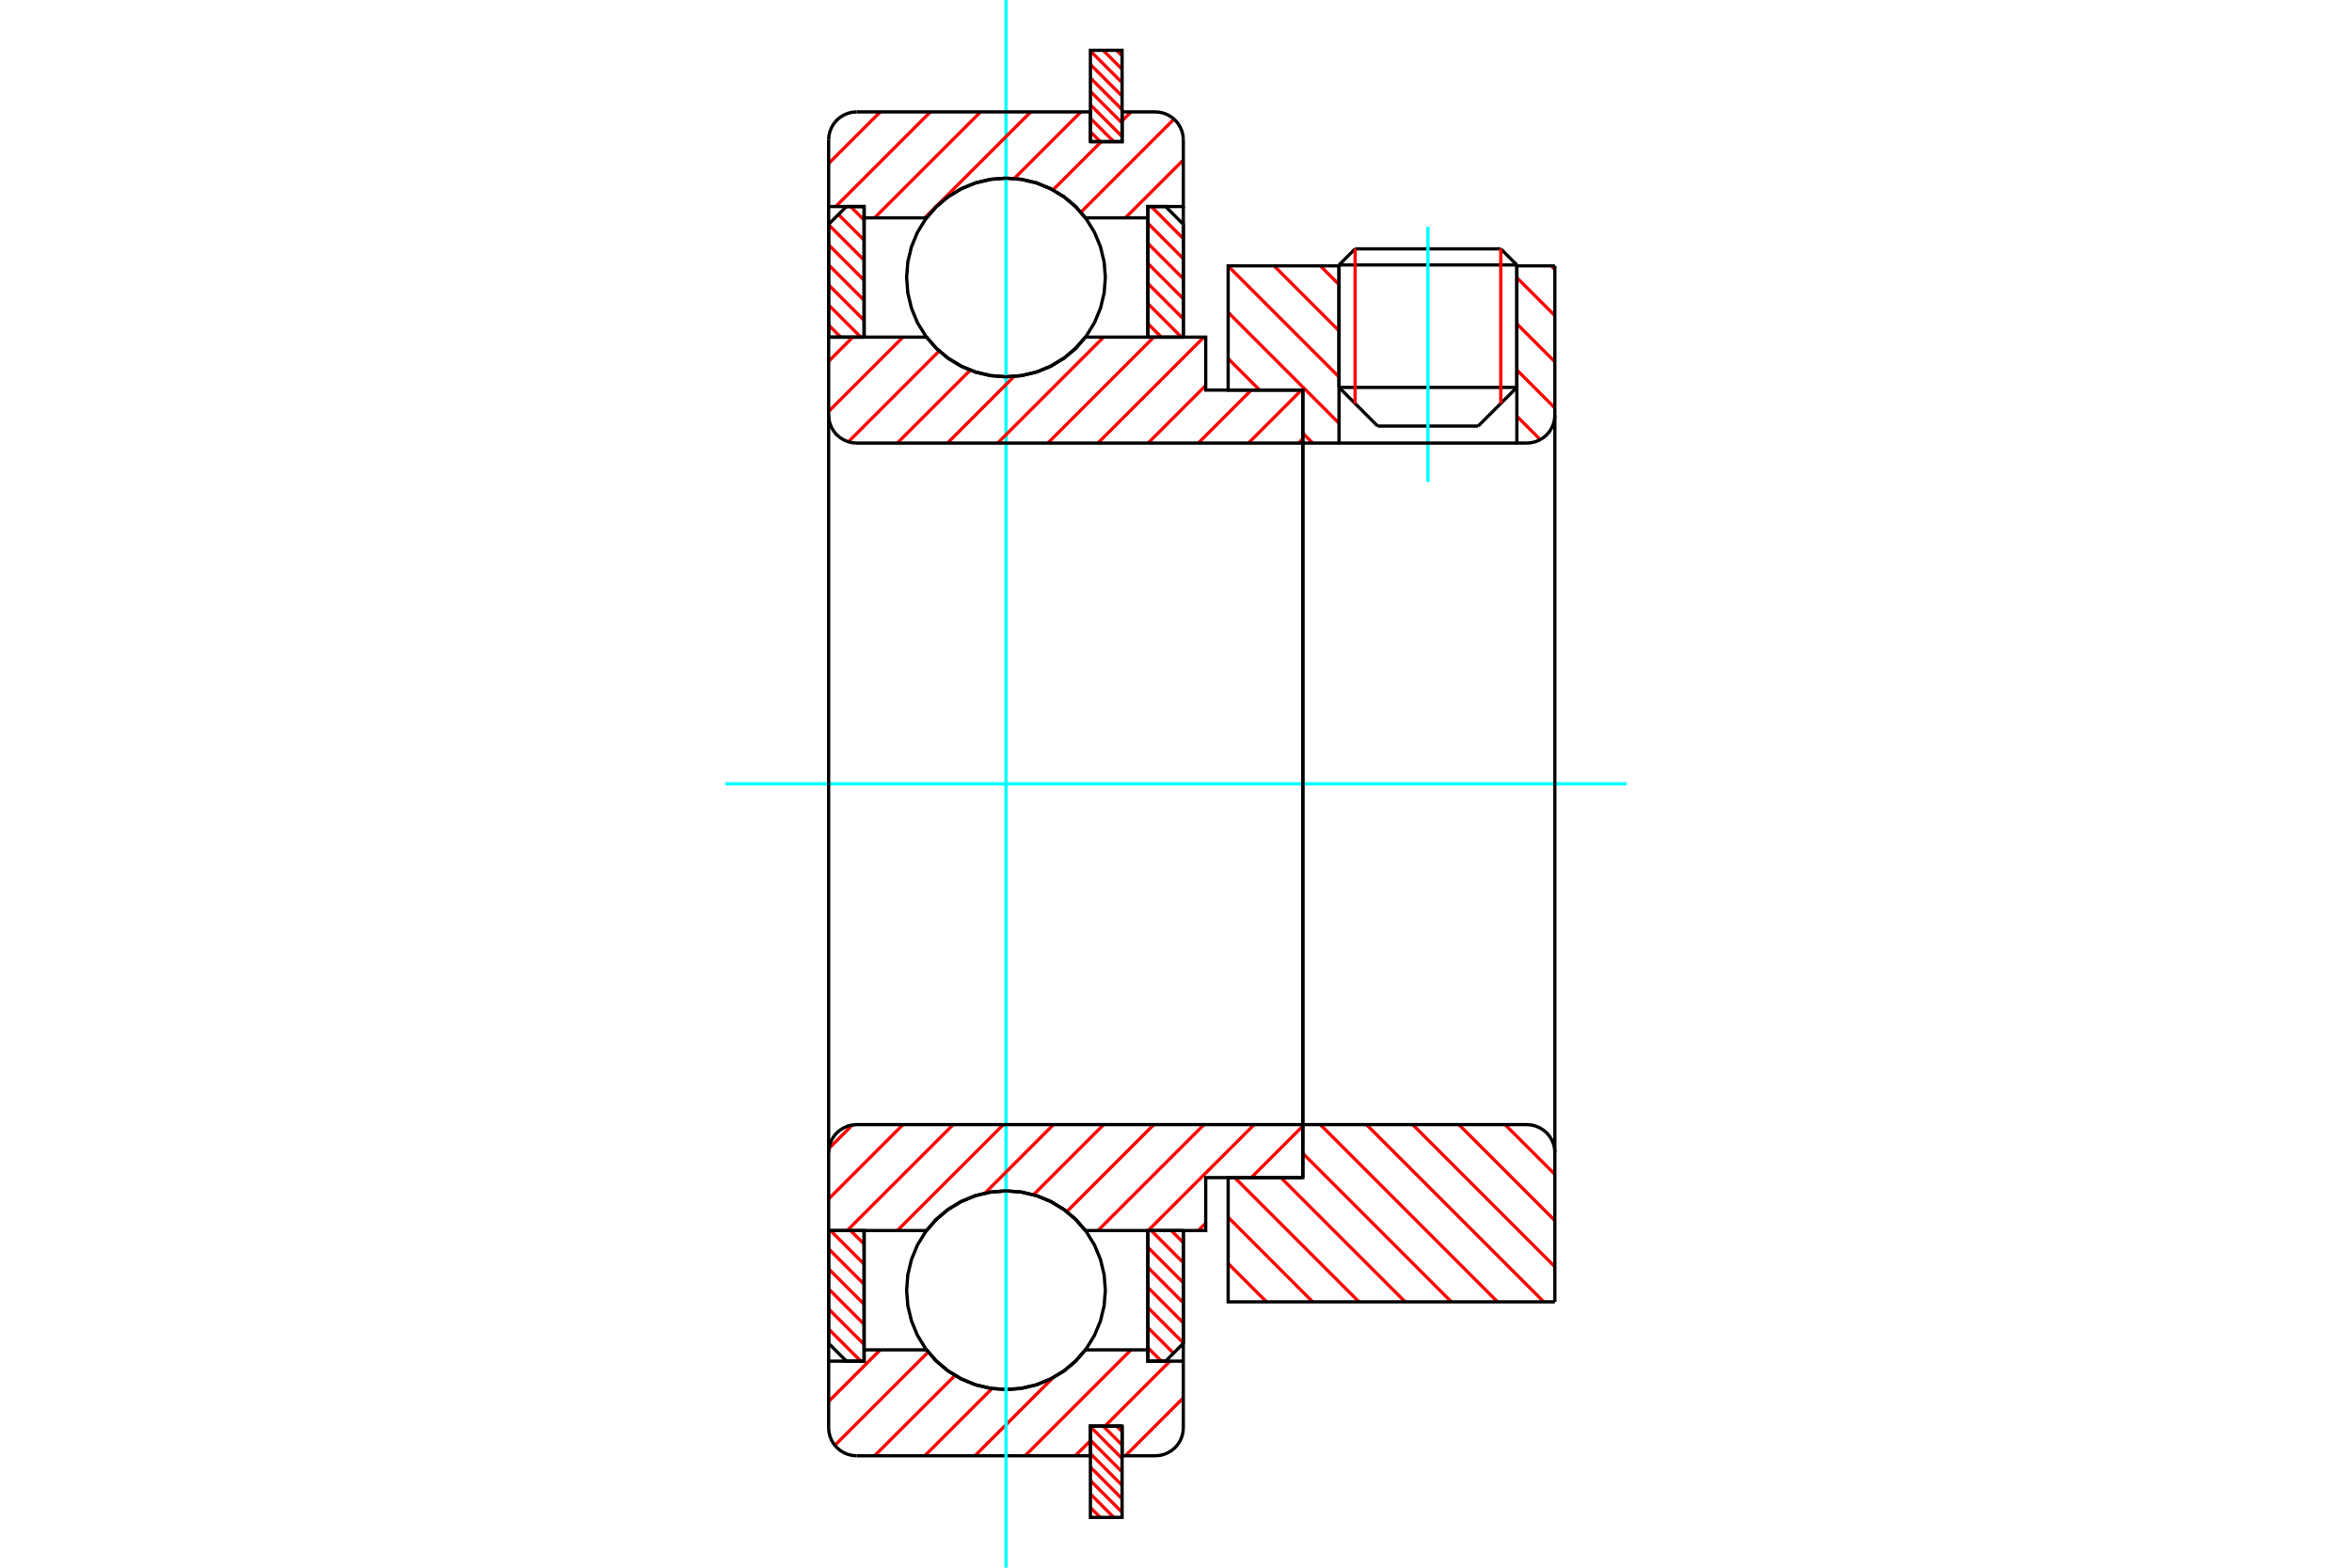 <?xml version="1.0" standalone="no"?>
<!DOCTYPE svg PUBLIC "-//W3C//DTD SVG 1.1//EN"
	"http://www.w3.org/Graphics/SVG/1.1/DTD/svg11.dtd">
<svg xmlns="http://www.w3.org/2000/svg" height="100%" width="100%" viewBox="0 0 36000 24000">
	<rect x="-1800" y="-1200" width="39600" height="26400" style="fill:#FFF"/>
	<g style="fill:none; fill-rule:evenodd" transform="matrix(1 0 0 1 0 0)">
		<g style="fill:none; stroke:#000; stroke-width:50; shape-rendering:geometricPrecision">
			<line x1="23217" y1="4056" x2="20495" y2="4056"/>
			<line x1="20741" y1="3810" x2="22971" y2="3810"/>
			<line x1="20495" y1="5931" x2="23217" y2="5931"/>
			<line x1="22625" y1="6523" x2="21087" y2="6523"/>
			<line x1="20741" y1="3810" x2="20495" y2="4056"/>
			<line x1="23217" y1="4056" x2="22971" y2="3810"/>
			<line x1="22625" y1="6523" x2="23217" y2="5931"/>
			<line x1="20495" y1="5931" x2="21087" y2="6523"/>
			<line x1="20495" y1="4056" x2="20495" y2="5931"/>
			<line x1="23217" y1="5931" x2="23217" y2="4056"/>
		</g>
		<g style="fill:none; stroke:#0FF; stroke-width:50; shape-rendering:geometricPrecision">
			<line x1="21856" y1="7380" x2="21856" y2="3474"/>
		</g>
		<g style="fill:none; stroke:#F00; stroke-width:50; shape-rendering:geometricPrecision">
			<line x1="22971" y1="3810" x2="22971" y2="6177"/>
			<line x1="20741" y1="6177" x2="20741" y2="3810"/>
			<line x1="17091" y1="21832" x2="17175" y2="21916"/>
			<line x1="16885" y1="21832" x2="17175" y2="22122"/>
			<line x1="16690" y1="21842" x2="17175" y2="22328"/>
			<line x1="16690" y1="22048" x2="17175" y2="22534"/>
			<line x1="16690" y1="22254" x2="17175" y2="22740"/>
			<line x1="16690" y1="22460" x2="17175" y2="22946"/>
			<line x1="16690" y1="22666" x2="17175" y2="23152"/>
			<line x1="16690" y1="22872" x2="17047" y2="23230"/>
			<line x1="16690" y1="23078" x2="16841" y2="23230"/>
		</g>
		<g style="fill:none; stroke:#000; stroke-width:50; shape-rendering:geometricPrecision">
			<polyline points="17175,21832 17175,23230 16690,23230 16690,21832 17175,21832"/>
		</g>
		<g style="fill:none; stroke:#0FF; stroke-width:50; shape-rendering:geometricPrecision">
			<line x1="11101" y1="12000" x2="24899" y2="12000"/>
		</g>
		<g style="fill:none; stroke:#F00; stroke-width:50; shape-rendering:geometricPrecision">
			<line x1="17091" y1="770" x2="17175" y2="854"/>
			<line x1="16885" y1="770" x2="17175" y2="1060"/>
			<line x1="16690" y1="781" x2="17175" y2="1266"/>
			<line x1="16690" y1="987" x2="17175" y2="1472"/>
			<line x1="16690" y1="1193" x2="17175" y2="1678"/>
			<line x1="16690" y1="1399" x2="17175" y2="1884"/>
			<line x1="16690" y1="1605" x2="17175" y2="2090"/>
			<line x1="16690" y1="1811" x2="17047" y2="2168"/>
			<line x1="16690" y1="2017" x2="16841" y2="2168"/>
		</g>
		<g style="fill:none; stroke:#000; stroke-width:50; shape-rendering:geometricPrecision">
			<polyline points="16690,2168 16690,770 17175,770 17175,2168 16690,2168"/>
		</g>
		<g style="fill:none; stroke:#F00; stroke-width:50; shape-rendering:geometricPrecision">
			<line x1="12683" y1="20346" x2="13175" y2="20838"/>
			<line x1="12683" y1="20039" x2="13226" y2="20582"/>
			<line x1="12683" y1="19732" x2="13226" y2="20275"/>
			<line x1="12683" y1="19425" x2="13226" y2="19968"/>
			<line x1="12683" y1="19118" x2="13226" y2="19661"/>
			<line x1="12712" y1="18839" x2="13226" y2="19353"/>
			<line x1="13019" y1="18839" x2="13226" y2="19046"/>
		</g>
		<g style="fill:none; stroke:#000; stroke-width:50; shape-rendering:geometricPrecision">
			<polyline points="12683,18839 12683,20566 12955,20838 13226,20838 13226,18839 12683,18839"/>
		</g>
		<g style="fill:none; stroke:#F00; stroke-width:50; shape-rendering:geometricPrecision">
			<line x1="12683" y1="4976" x2="12868" y2="5161"/>
			<line x1="12683" y1="4669" x2="13175" y2="5161"/>
			<line x1="12683" y1="4362" x2="13226" y2="4905"/>
			<line x1="12683" y1="4055" x2="13226" y2="4598"/>
			<line x1="12683" y1="3748" x2="13226" y2="4291"/>
			<line x1="12683" y1="3441" x2="13226" y2="3983"/>
			<line x1="12833" y1="3283" x2="13226" y2="3676"/>
			<line x1="13019" y1="3162" x2="13226" y2="3369"/>
		</g>
		<g style="fill:none; stroke:#000; stroke-width:50; shape-rendering:geometricPrecision">
			<polyline points="13226,5161 13226,3162 12955,3162 12683,3434 12683,5161 13226,5161"/>
		</g>
		<g style="fill:none; stroke:#F00; stroke-width:50; shape-rendering:geometricPrecision">
			<line x1="17928" y1="18839" x2="18112" y2="19024"/>
			<line x1="17621" y1="18839" x2="18112" y2="19331"/>
			<line x1="17569" y1="19095" x2="18112" y2="19638"/>
			<line x1="17569" y1="19402" x2="18112" y2="19945"/>
			<line x1="17569" y1="19709" x2="18112" y2="20252"/>
			<line x1="17569" y1="20017" x2="18112" y2="20559"/>
			<line x1="17569" y1="20324" x2="17962" y2="20717"/>
			<line x1="17569" y1="20631" x2="17776" y2="20838"/>
		</g>
		<g style="fill:none; stroke:#000; stroke-width:50; shape-rendering:geometricPrecision">
			<polyline points="18112,18839 18112,20566 17841,20838 17569,20838 17569,18839 18112,18839"/>
		</g>
		<g style="fill:none; stroke:#F00; stroke-width:50; shape-rendering:geometricPrecision">
			<line x1="17621" y1="3162" x2="18112" y2="3654"/>
			<line x1="17569" y1="3418" x2="18112" y2="3961"/>
			<line x1="17569" y1="3725" x2="18112" y2="4268"/>
			<line x1="17569" y1="4032" x2="18112" y2="4575"/>
			<line x1="17569" y1="4339" x2="18112" y2="4882"/>
			<line x1="17569" y1="4647" x2="18083" y2="5161"/>
			<line x1="17569" y1="4954" x2="17776" y2="5161"/>
		</g>
		<g style="fill:none; stroke:#000; stroke-width:50; shape-rendering:geometricPrecision">
			<polyline points="17569,5161 17569,3162 17841,3162 18112,3434 18112,5161 17569,5161"/>
			<polyline points="16919,4248 16900,4010 16844,3778 16753,3558 16628,3354 16473,3172 16292,3017 16088,2893 15868,2801 15636,2746 15398,2727 15160,2746 14928,2801 14707,2893 14504,3017 14322,3172 14167,3354 14042,3558 13951,3778 13895,4010 13877,4248 13895,4486 13951,4718 14042,4939 14167,5142 14322,5324 14504,5479 14707,5603 14928,5695 15160,5750 15398,5769 15636,5750 15868,5695 16088,5603 16292,5479 16473,5324 16628,5142 16753,4939 16844,4718 16900,4486 16919,4248"/>
			<polyline points="16919,19752 16900,19514 16844,19282 16753,19061 16628,18858 16473,18676 16292,18521 16088,18397 15868,18305 15636,18250 15398,18231 15160,18250 14928,18305 14707,18397 14504,18521 14322,18676 14167,18858 14042,19061 13951,19282 13895,19514 13877,19752 13895,19990 13951,20222 14042,20442 14167,20646 14322,20828 14504,20983 14707,21107 14928,21199 15160,21254 15398,21273 15636,21254 15868,21199 16088,21107 16292,20983 16473,20828 16628,20646 16753,20442 16844,20222 16900,19990 16919,19752"/>
		</g>
		<g style="fill:none; stroke:#F00; stroke-width:50; shape-rendering:geometricPrecision">
			<line x1="23037" y1="17217" x2="23799" y2="17978"/>
			<line x1="22330" y1="17217" x2="23799" y2="18686"/>
			<line x1="21623" y1="17217" x2="23799" y2="19393"/>
			<line x1="20916" y1="17217" x2="23629" y2="19930"/>
			<line x1="20209" y1="17217" x2="22921" y2="19930"/>
			<line x1="19941" y1="17657" x2="22214" y2="19930"/>
			<line x1="19605" y1="18028" x2="21507" y2="19930"/>
			<line x1="18898" y1="18028" x2="20800" y2="19930"/>
			<line x1="18798" y1="18635" x2="20092" y2="19930"/>
			<line x1="18798" y1="19343" x2="19385" y2="19930"/>
		</g>
		<g style="fill:none; stroke:#000; stroke-width:50; shape-rendering:geometricPrecision">
			<line x1="23799" y1="12000" x2="23799" y2="19930"/>
			<polyline points="23799,17646 23794,17579 23778,17513 23752,17451 23717,17394 23673,17342 23622,17299 23565,17264 23503,17238 23437,17222 23370,17217 19941,17217 19941,12000"/>
			<polyline points="19941,17217 19941,18028 18798,18028 18798,19930 23799,19930"/>
		</g>
		<g style="fill:none; stroke:#F00; stroke-width:50; shape-rendering:geometricPrecision">
			<line x1="23745" y1="4070" x2="23799" y2="4125"/>
			<line x1="23217" y1="4250" x2="23799" y2="4832"/>
			<line x1="23217" y1="4957" x2="23799" y2="5539"/>
			<line x1="23217" y1="5664" x2="23799" y2="6246"/>
			<line x1="23217" y1="6372" x2="23576" y2="6731"/>
			<line x1="20209" y1="4070" x2="20495" y2="4357"/>
			<line x1="19501" y1="4070" x2="20495" y2="5064"/>
			<line x1="18798" y1="4074" x2="20495" y2="5771"/>
			<line x1="18798" y1="4782" x2="20495" y2="6479"/>
			<line x1="18798" y1="5489" x2="19281" y2="5972"/>
			<line x1="19941" y1="6632" x2="20092" y2="6783"/>
		</g>
		<g style="fill:none; stroke:#000; stroke-width:50; shape-rendering:geometricPrecision">
			<line x1="23799" y1="12000" x2="23799" y2="4070"/>
			<polyline points="23370,6783 23437,6778 23503,6762 23565,6736 23622,6701 23673,6658 23717,6606 23752,6549 23778,6487 23794,6421 23799,6354"/>
			<polyline points="23370,6783 23217,6783 23217,4070"/>
			<polyline points="23217,6783 20495,6783 20495,4070"/>
			<polyline points="20495,6783 19941,6783 19941,12000"/>
			<polyline points="19941,6783 19941,5972 18798,5972 18798,4070 20495,4070"/>
			<line x1="23217" y1="4070" x2="23799" y2="4070"/>
		</g>
		<g style="fill:none; stroke:#F00; stroke-width:50; shape-rendering:geometricPrecision">
			<line x1="18112" y1="21400" x2="17225" y2="22287"/>
			<line x1="17907" y1="20838" x2="16913" y2="21832"/>
			<line x1="16690" y1="22055" x2="16458" y2="22287"/>
			<line x1="17312" y1="20665" x2="15690" y2="22287"/>
			<line x1="16118" y1="21091" x2="14922" y2="22287"/>
			<line x1="15184" y1="21257" x2="14154" y2="22287"/>
			<line x1="14617" y1="21057" x2="13386" y2="22287"/>
			<line x1="14208" y1="20698" x2="12778" y2="22127"/>
			<line x1="13473" y1="20665" x2="12683" y2="21455"/>
		</g>
		<g style="fill:none; stroke:#000; stroke-width:50; shape-rendering:geometricPrecision">
			<polyline points="18112,18839 18112,20838 18112,21858"/>
			<polyline points="17683,22287 17750,22282 17816,22266 17878,22240 17935,22205 17987,22161 18030,22110 18065,22053 18091,21991 18107,21925 18112,21858"/>
			<polyline points="17683,22287 17175,22287 17175,21832 16690,21832 16690,22287 13112,22287"/>
			<polyline points="12683,21858 12688,21925 12704,21991 12730,22053 12765,22110 12809,22161 12860,22205 12917,22240 12979,22266 13045,22282 13112,22287"/>
			<polyline points="12683,21858 12683,20838 13226,20838 13226,20665 13226,18839"/>
			<polyline points="13226,20665 14181,20665 14336,20841 14516,20992 14717,21112 14935,21201 15163,21255 15398,21273 15632,21255 15860,21201 16078,21112 16279,20992 16460,20841 16614,20665 17569,20665 17569,18839"/>
			<polyline points="17569,20665 17569,20838 18112,20838"/>
			<line x1="12683" y1="20838" x2="12683" y2="18839"/>
		</g>
		<g style="fill:none; stroke:#0FF; stroke-width:50; shape-rendering:geometricPrecision">
			<line x1="15398" y1="24000" x2="15398" y2="0"/>
		</g>
		<g style="fill:none; stroke:#F00; stroke-width:50; shape-rendering:geometricPrecision">
			<line x1="18112" y1="2449" x2="17225" y2="3335"/>
			<line x1="17970" y1="1823" x2="16544" y2="3249"/>
			<line x1="17312" y1="1713" x2="17175" y2="1850"/>
			<line x1="16857" y1="2168" x2="16117" y2="2908"/>
			<line x1="16544" y1="1713" x2="15524" y2="2733"/>
			<line x1="15777" y1="1713" x2="14154" y2="3335"/>
			<line x1="15009" y1="1713" x2="13386" y2="3335"/>
			<line x1="14241" y1="1713" x2="12792" y2="3162"/>
			<line x1="13473" y1="1713" x2="12683" y2="2503"/>
		</g>
		<g style="fill:none; stroke:#000; stroke-width:50; shape-rendering:geometricPrecision">
			<polyline points="12683,5161 12683,3162 12683,2142"/>
			<polyline points="13112,1713 13045,1718 12979,1734 12917,1760 12860,1795 12809,1839 12765,1890 12730,1947 12704,2009 12688,2075 12683,2142"/>
			<polyline points="13112,1713 16690,1713 16690,2168 17175,2168 17175,1713 17683,1713"/>
			<polyline points="18112,2142 18107,2075 18091,2009 18065,1947 18030,1890 17987,1839 17935,1795 17878,1760 17816,1734 17750,1718 17683,1713"/>
			<polyline points="18112,2142 18112,3162 17569,3162 17569,3335 17569,5161"/>
			<polyline points="17569,3335 16614,3335 16460,3159 16279,3008 16078,2888 15860,2799 15632,2745 15398,2727 15163,2745 14935,2799 14717,2888 14516,3008 14336,3159 14181,3335 13226,3335 13226,5161"/>
			<polyline points="13226,3335 13226,3162 12683,3162"/>
			<line x1="18112" y1="3162" x2="18112" y2="5161"/>
		</g>
		<g style="fill:none; stroke:#F00; stroke-width:50; shape-rendering:geometricPrecision">
			<line x1="19941" y1="18007" x2="19920" y2="18028"/>
			<line x1="19941" y1="17239" x2="19152" y2="18028"/>
			<line x1="18455" y1="18725" x2="18341" y2="18839"/>
			<line x1="19196" y1="17217" x2="17573" y2="18839"/>
			<line x1="18428" y1="17217" x2="16805" y2="18839"/>
			<line x1="17660" y1="17217" x2="16328" y2="18549"/>
			<line x1="16892" y1="17217" x2="15818" y2="18291"/>
			<line x1="16124" y1="17217" x2="15076" y2="18266"/>
			<line x1="15357" y1="17217" x2="13734" y2="18839"/>
			<line x1="14589" y1="17217" x2="12966" y2="18839"/>
			<line x1="13821" y1="17217" x2="12683" y2="18355"/>
			<line x1="13048" y1="17222" x2="12688" y2="17582"/>
		</g>
		<g style="fill:none; stroke:#000; stroke-width:50; shape-rendering:geometricPrecision">
			<line x1="19941" y1="12000" x2="19941" y2="18028"/>
			<polyline points="19941,17217 13112,17217 13045,17222 12979,17238 12917,17264 12860,17299 12809,17342 12765,17394 12730,17451 12704,17513 12688,17579 12683,17646 12683,18839 13226,18839 14181,18839"/>
			<polyline points="16614,18839 16460,18663 16279,18512 16078,18391 15860,18303 15632,18249 15398,18231 15163,18249 14935,18303 14717,18391 14516,18512 14336,18663 14181,18839"/>
			<polyline points="16614,18839 18455,18839 18455,18028 19941,18028"/>
			<line x1="12683" y1="12000" x2="12683" y2="17646"/>
		</g>
		<g style="fill:none; stroke:#F00; stroke-width:50; shape-rendering:geometricPrecision">
			<line x1="19941" y1="6718" x2="19877" y2="6783"/>
			<line x1="19920" y1="5972" x2="19109" y2="6783"/>
			<line x1="19152" y1="5972" x2="18341" y2="6783"/>
			<line x1="18455" y1="5901" x2="17573" y2="6783"/>
			<line x1="18428" y1="5161" x2="16805" y2="6783"/>
			<line x1="17660" y1="5161" x2="16038" y2="6783"/>
			<line x1="16892" y1="5161" x2="15270" y2="6783"/>
			<line x1="15521" y1="5764" x2="14502" y2="6783"/>
			<line x1="14850" y1="5667" x2="13734" y2="6783"/>
			<line x1="14375" y1="5374" x2="12986" y2="6764"/>
			<line x1="13821" y1="5161" x2="12683" y2="6299"/>
			<line x1="13053" y1="5161" x2="12683" y2="5531"/>
		</g>
		<g style="fill:none; stroke:#000; stroke-width:50; shape-rendering:geometricPrecision">
			<line x1="12683" y1="12000" x2="12683" y2="5161"/>
			<polyline points="12683,6354 12688,6421 12704,6487 12730,6549 12765,6606 12809,6658 12860,6701 12917,6736 12979,6762 13045,6778 13112,6783 19941,6783 19941,5972 18455,5972 18455,5161 16614,5161"/>
			<polyline points="14181,5161 14336,5337 14516,5488 14717,5609 14935,5697 15163,5751 15398,5769 15632,5751 15860,5697 16078,5609 16279,5488 16460,5337 16614,5161"/>
			<polyline points="14181,5161 13226,5161 12683,5161"/>
			<line x1="19941" y1="12000" x2="19941" y2="6783"/>
		</g>
	</g>
</svg>
